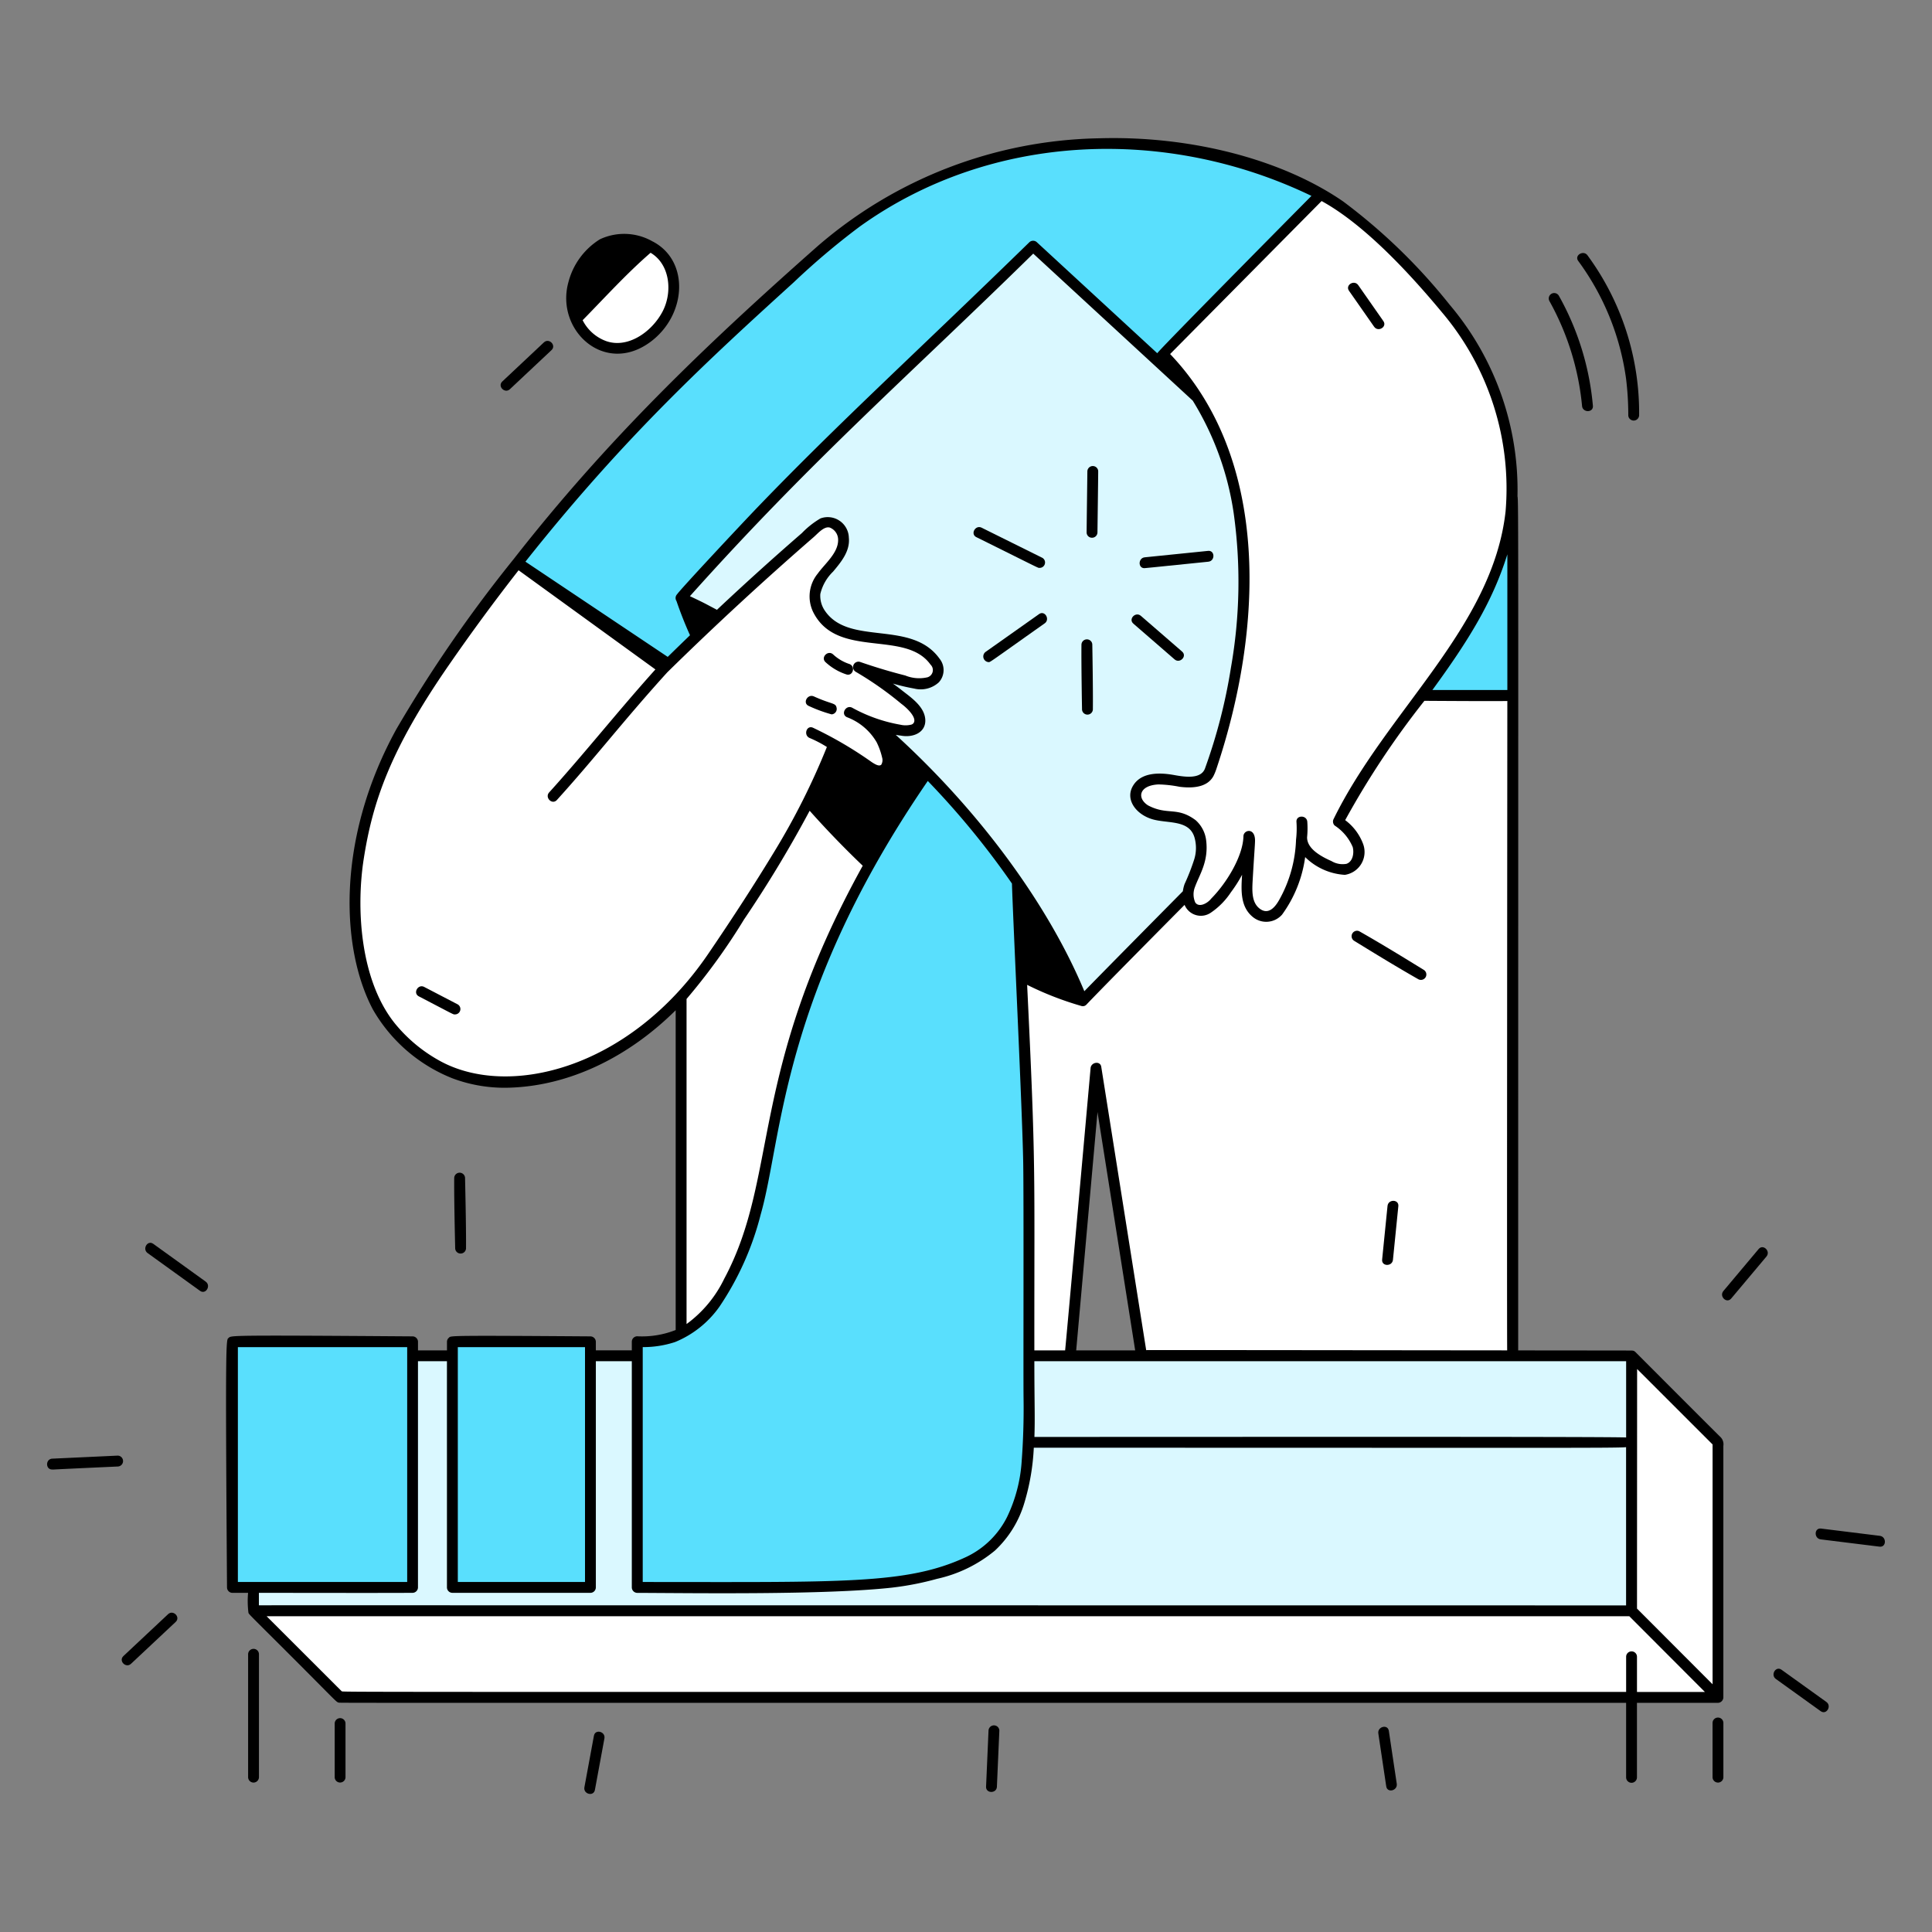 <svg xmlns="http://www.w3.org/2000/svg" fill="none" viewBox="0 0 200 200" id="Loading--Streamline-New-York">
  <rect x="0" y="0" width="200" height="200" fill="#808080" stroke="none"/>
  <desc>
    Loading Streamline Illustration: https://streamlinehq.com
  </desc>
  <path fill="#ffffff" d="M157.037 72.107c-0.007 -0.287 0.056 0.053 -0.159 0.213 -0.176 0.165 0.558 0.107 -9.485 0.107 -2.979 4.036 -6.041 8.017 -8.3 12.516a5.358 5.358 0 0 1 1.884 2.43 2.64 2.64 0 0 1 -0.41 2.374c-1.251 1.63 -4.185 0.075 -5.546 -1.275a13.274 13.274 0 0 1 -2.315 6.033 2.06 2.06 0 0 1 -1.366 0.783 2.054 2.054 0 0 1 -1.519 -0.415c-1.446 -1.118 -1.186 -3.093 -1.075 -4.917a13.89 13.89 0 0 1 -1.427 2.346 7.483 7.483 0 0 1 -2.061 2.09 1.71 1.71 0 0 1 -2.585 -0.941c-1.636 1.654 -8.534 8.605 -10.3 10.469a0.39 0.39 0 0 1 -0.356 0.112c-0.023 0 -0.045 0.007 -0.069 0a36.506 36.506 0 0 1 -5.753 -2.287c0.976 20.168 0.73 19.031 0.758 38.17h4.319l2.309 -25.811c0.353 2.224 4.048 25.588 4.08 25.811h39.378s0.022 -66.915 -0.002 -67.808ZM144.074 130.4c-0.056 0.554 -0.928 0.558 -0.872 0l0.558 -5.551c0.056 -0.554 0.928 -0.558 0.872 0l-0.558 5.551Zm2.8 -29.148c-2.238 -1.273 -4.435 -2.62 -6.628 -3.968a0.433 0.433 0 0 1 -0.212 -0.436 0.44 0.44 0 0 1 0.491 -0.373 0.433 0.433 0 0 1 0.161 0.056c2.238 1.273 4.434 2.619 6.628 3.968a0.437 0.437 0 0 1 -0.109 0.798 0.435 0.435 0 0 1 -0.331 -0.045Z" stroke-width="1"></path>
  <path fill="#ffffff" d="M83.784 83.709A145.86 145.86 0 0 1 75.815 96.8a45.355 45.355 0 0 1 -5.744 7.483v33.488c2.239 -1 3.848 -3.168 5.007 -5.334 5.7 -10.645 2.494 -21.512 14.384 -42.839a94.834 94.834 0 0 1 -5.678 -5.889Z" stroke-width="1"></path>
  <path fill="#ffffff" d="M67.5 25.1c-0.012 0 -0.022 0 -0.034 -0.01a0.435 0.435 0 0 1 0.128 0.6c-0.179 0.277 -1.814 1.431 -5.877 5.757a74.85 74.85 0 0 1 -1.8 1.85 0.428 0.428 0 0 1 -0.7 -0.144c0.008 0.037 0.02 0.073 0.035 0.107A5.02 5.02 0 0 0 66.07 36c4.75 -2.214 5.594 -8.74 1.43 -10.9Z" stroke-width="1"></path>
  <path fill="#59dffd" d="M136.683 19.622c-16.518 -8.457 -37.6 -6.748 -52.054 6.035 -11.864 10.491 -21.7 19.95 -31.362 32.3a0.437 0.437 0 0 1 0.529 -0.068l14.839 10.75c0.166 -0.163 2.127 -2.068 2.947 -2.852a40.129 40.129 0 0 1 -1.441 -3.63 0.344 0.344 0 0 1 -0.072 -0.295 0.354 0.354 0 0 1 0.121 -0.267l0.009 -0.014c12.225 -13.734 20.982 -21.334 36.441 -36.408a0.444 0.444 0 0 1 0.617 0c0.1 0.094 -1.139 -1.05 12.92 11.91 -0.043 -0.045 -0.084 -0.092 -0.128 -0.136a0.444 0.444 0 0 1 0 -0.617c0.669 -0.683 16.209 -16.374 16.353 -16.518a0.427 0.427 0 0 1 0.418 -0.106 1.015 1.015 0 0 0 -0.137 -0.084Z" stroke-width="1"></path>
  <path fill="#59dffd" d="M156.983 51.444v-0.017l-0.014 -0.022v0.015c0 0.009 0.009 0.014 0.014 0.024Z" stroke-width="1"></path>
  <path fill="#000000" d="m67.463 25.094 -0.014 -0.013a5.79 5.79 0 0 0 -5.29 -0.194 7.28 7.28 0 0 0 -3.2 4.367 5.953 5.953 0 0 0 0.228 3.858 0.546 0.546 0 0 0 0.729 0.192c2.155 -2.147 4.043 -4.394 7.619 -7.538a0.437 0.437 0 0 0 -0.072 -0.672Z" stroke-width="1"></path>
  <path fill="#000000" d="m52.7 40.2 4.306 -4.043c0.41 -0.385 -0.208 -1 -0.617 -0.617l-4.3 4.043c-0.415 0.382 0.202 0.998 0.611 0.617Z" stroke-width="1"></path>
  <path fill="#59dffd" d="M157.037 51.643a0.772 0.772 0 0 0 -0.054 -0.2c-0.081 -0.149 0.049 0.593 -0.286 2.665 -1.1 6.826 -5.262 12.839 -9.3 18.318 9.892 0 9.362 0.071 9.536 -0.157 0.167 -0.176 0.104 1.117 0.104 -20.626Z" stroke-width="1"></path>
  <path fill="#000000" d="M111.642 103.728a59.356 59.356 0 0 0 -5.852 -10.937c0.042 1.133 0.387 8.622 0.4 8.954a36.468 36.468 0 0 0 5.753 2.287c0.024 0.007 0.046 0 0.069 0a0.5 0.5 0 0 1 -0.37 -0.304Z" stroke-width="1"></path>
  <path fill="#000000" d="M70.19 61.6a0.356 0.356 0 0 0 -0.121 0.267 0.519 0.519 0 0 1 0.03 -0.078 0.426 0.426 0 0 1 0.091 -0.189Z" stroke-width="1"></path>
  <path fill="#daf8ff" d="M106.951 139.915c0.005 6.284 0.08 6.8 0 8.961 65.684 0 61.33 -0.065 61.511 0.117v-8.645a0.417 0.417 0 0 1 0.075 -0.241 0.416 0.416 0 0 1 0.202 -0.151c0.153 -0.071 6.238 -0.041 -61.788 -0.041Z" stroke-width="1"></path>
  <path fill="#daf8ff" d="M106.9 149.748a23.314 23.314 0 0 1 -0.974 5.784 10.881 10.881 0 0 1 -3.009 4.886 14.002 14.002 0 0 1 -5.95 2.9 40.26 40.26 0 0 1 -9.856 1.264c-7.042 0.312 -14.1 0.23 -21.149 0.18a0.442 0.442 0 0 1 -0.436 -0.436v-24.411h-3.969v24.413a0.445 0.445 0 0 1 -0.436 0.436H46.832a0.441 0.441 0 0 1 -0.436 -0.436v-24.413h-3.247v24.413a0.445 0.445 0 0 1 -0.436 0.436H25.81c0 1.927 -0.018 1.933 0.009 2.033a0.442 0.442 0 0 1 0.4 -0.48c0.188 -0.018 141.023 0 142.248 0v-16.686c-0.185 0.182 4.217 0.117 -61.567 0.117Z" stroke-width="1"></path>
  <path fill="#ffffff" d="M168.463 149.631v-0.638c-0.181 -0.182 4.269 -0.117 -61.511 -0.117 -0.01 0.292 -0.031 0.581 -0.048 0.872 64.411 0 61.375 0.068 61.559 -0.117Z" stroke-width="1"></path>
  <path fill="#59dffd" d="M106.95 142.336c-0.028 -21.449 0.231 -20.174 -0.757 -40.591 -0.016 -0.332 -0.36 -7.82 -0.4 -8.954A83.081 83.081 0 0 0 95.4 80.021C76.579 107.55 81.577 120.3 75.078 132.435a12.523 12.523 0 0 1 -4.135 4.86 8.519 8.519 0 0 1 -4.977 1.167 0.438 0.438 0 0 0 -0.436 0.436v25.43a0.443 0.443 0 0 0 0.436 0.436c7.046 0.05 14.107 0.132 21.149 -0.18a40.357 40.357 0 0 0 9.856 -1.264 14.002 14.002 0 0 0 5.95 -2.9c4.679 -4.32 4.037 -12.033 4.029 -18.084Z" stroke-width="1"></path>
  <path fill="#daf8ff" d="m120.177 37.082 -12.92 -11.909a0.445 0.445 0 0 0 -0.617 0C94.76 36.757 87.068 43.711 78.566 52.544 73.187 58.13 70.132 61.7 70.19 61.6a0.426 0.426 0 0 0 -0.091 0.19 0.348 0.348 0 0 0 0.188 0.48 71.84 71.84 0 0 1 3.295 1.623c0.1 -0.1 6.249 -5.784 9.52 -8.625 0.56 -0.585 1.2 -1.09 1.9 -1.5 1.339 -0.61 2.616 0.6 2.748 1.911 0.155 1.532 -1.064 2.743 -1.947 3.831a4.019 4.019 0 0 0 -1 1.952 2.833 2.833 0 0 0 0.5 1.848c2.563 3.734 9 0.931 11.871 4.964a1.744 1.744 0 0 1 -0.078 2.278 2.657 2.657 0 0 1 -2.422 0.608c-3.507 -0.647 -3.679 -1.412 -1.439 0.358 0.933 0.737 2.36 1.671 2.429 2.993 0.064 1.228 -1.174 1.743 -2.373 1.518a13.288 13.288 0 0 1 -2.141 -0.469c0.194 0.273 0.362 0.565 0.5 0.87 10 9.015 16.925 19.447 19.992 27.3a0.446 0.446 0 0 0 0.313 0.29 0.455 0.455 0 0 0 0.416 -0.098c1.768 -1.864 8.664 -8.817 10.3 -10.469a2.915 2.915 0 0 1 0.07 -1.894 22.21 22.21 0 0 0 1 -2.567c0.227 -0.735 0.242 -1.52 0.046 -2.263 -0.53 -2 -2.837 -1.588 -4.4 -2.022 -1.674 -0.463 -2.877 -2 -1.919 -3.415 0.84 -1.233 2.666 -1.185 3.964 -0.95 1.039 0.187 2.645 0.51 3.338 -0.538 0.02 -0.038 0.063 -0.147 0.078 -0.187a56.534 56.534 0 0 0 2.7 -10.478c1.931 -11.42 0.746 -23.739 -7.371 -32.057Z" stroke-width="1"></path>
  <path fill="#59dffd" d="M61.121 138.462c-10.27 -0.074 -13.242 -0.082 -14.156 0 -0.512 0.044 -0.559 0.149 -0.592 0.61 -0.087 1.219 -0.113 6.01 0.023 25.26a0.443 0.443 0 0 0 0.436 0.436h14.289a0.442 0.442 0 0 0 0.436 -0.436V138.9a0.44 0.44 0 0 0 -0.436 -0.438Z" stroke-width="1"></path>
  <path fill="#59dffd" d="M42.713 138.462c-2.688 -0.02 -18.821 -0.049 -18.976 0.157 -0.084 0.088 -0.206 11.982 -0.109 25.709a0.44 0.44 0 0 0 0.436 0.436h18.649a0.441 0.441 0 0 0 0.436 -0.436V138.9a0.44 0.44 0 0 0 -0.436 -0.438Z" stroke-width="1"></path>
  <path fill="#ffffff" d="M155.912 42.863a31.183 31.183 0 0 0 -5.942 -11.245c-3.136 -3.8 -8.6 -9.706 -13.039 -11.874a0.458 0.458 0 0 0 -0.529 0.068c-0.144 0.144 -15.684 15.835 -16.353 16.518a0.444 0.444 0 0 0 0 0.617c8.181 8.347 9.465 20.562 7.5 32.19a56.538 56.538 0 0 1 -2.7 10.478 2.738 2.738 0 0 1 -0.078 0.187c-0.693 1.048 -2.3 0.725 -3.338 0.537 -1.3 -0.234 -3.124 -0.282 -3.964 0.951 -0.956 1.406 0.239 2.95 1.919 3.415 1.567 0.434 3.874 0.02 4.4 2.022 0.196 0.744 0.18 1.528 -0.046 2.263a22.21 22.21 0 0 1 -1 2.567c-0.826 2.336 1.084 3.794 2.515 2.835a7.483 7.483 0 0 0 2.061 -2.09 13.89 13.89 0 0 0 1.427 -2.346c-0.107 1.758 -0.368 3.694 0.975 4.835a2.07 2.07 0 0 0 2.9 -0.187 13.238 13.238 0 0 0 2.4 -6.132c1.378 1.368 4.3 2.9 5.546 1.275a2.645 2.645 0 0 0 0.41 -2.373 5.357 5.357 0 0 0 -1.884 -2.43c6.866 -13.675 22.096 -23.72 16.82 -42.08ZM143.1 33.311c0.323 0.461 -0.434 0.9 -0.753 0.44l-2.6 -3.72c-0.322 -0.46 0.434 -0.9 0.753 -0.44l2.6 3.72Zm-13.768 55.551c-0.185 0.526 -1.028 0.3 -0.841 -0.232 0.231 -0.663 0.351 -1.36 0.356 -2.062a0.435 0.435 0 0 1 0.872 0 6.944 6.944 0 0 1 -0.387 2.294Zm5.8 -1.6a0.435 0.435 0 0 1 -0.536 0.3 0.448 0.448 0 0 1 -0.3 -0.536c0.068 -0.648 0.082 -1.3 0.043 -1.95 -0.043 -0.56 0.83 -0.555 0.871 0 0.035 0.729 0.008 1.46 -0.08 2.184l0.002 0.002Z" stroke-width="1"></path>
  <path fill="#000000" d="M142.35 33.751c0.319 0.457 1.076 0.021 0.753 -0.44l-2.6 -3.72c-0.319 -0.457 -1.075 -0.02 -0.753 0.44l2.6 3.72Z" stroke-width="1"></path>
  <path fill="#ffffff" d="M178 148.835c-0.886 -0.854 -8.777 -8.783 -8.819 -8.811a0.428 0.428 0 0 0 -0.443 -0.069 0.43 0.43 0 0 0 -0.267 0.359c-0.015 0.105 -0.007 -1.534 -0.007 26l-142.217 0a0.446 0.446 0 0 0 -0.348 0.185 0.442 0.442 0 0 0 -0.06 0.389c0.047 0.174 -0.386 -0.315 8.221 8.278 0.3 0.295 0.647 0.821 1.048 0.966 0.186 0.029 -6.048 0.015 133.356 0.015v-4.657a0.436 0.436 0 0 1 0.872 0v4.657c9.225 0 8.635 0.073 8.845 -0.169 0.154 -0.179 0.1 1.565 0.1 -26.32a0.926 0.926 0 0 0 -0.281 -0.823Z" stroke-width="1"></path>
  <path fill="#daf8ff" d="M25.81 171.232v12.753a0.435 0.435 0 1 0 0.872 0v-12.753a0.433 0.433 0 0 0 -0.436 -0.436 0.435 0.435 0 0 0 -0.436 0.436Z" stroke-width="1"></path>
  <path fill="#daf8ff" d="M34.772 178.407v5.578a0.437 0.437 0 0 0 0.744 0.309 0.437 0.437 0 0 0 0.128 -0.309v-5.578a0.437 0.437 0 0 0 -0.872 0Z" stroke-width="1"></path>
  <path fill="#daf8ff" d="M169.335 183.985v-12.494a0.436 0.436 0 0 0 -0.872 0v12.494c0 0.116 0.046 0.227 0.128 0.308a0.433 0.433 0 0 0 0.616 0 0.433 0.433 0 0 0 0.128 -0.308Z" stroke-width="1"></path>
  <path fill="#daf8ff" d="M177.408 178.366v5.619a0.435 0.435 0 0 0 0.871 0v-5.619a0.433 0.433 0 0 0 -0.135 -0.294 0.431 0.431 0 0 0 -0.601 0 0.433 0.433 0 0 0 -0.135 0.294Z" stroke-width="1"></path>
  <path fill="#59dffd" d="M20.779 133.526c0.455 0.328 0.891 -0.428 0.44 -0.753l-5.425 -3.91c-0.456 -0.328 -0.891 0.428 -0.44 0.753l5.425 3.91Z" stroke-width="1"></path>
  <path fill="#59dffd" d="M12.2 151.682c0.559 -0.026 0.562 -0.9 0 -0.872l-6.778 0.309c-0.559 0.026 -0.562 0.9 0 0.872l6.778 -0.309Z" stroke-width="1"></path>
  <path fill="#59dffd" d="m17.483 167.192 -4.624 4.335c-0.411 0.385 0.207 1 0.616 0.617l4.624 -4.335c0.411 -0.385 -0.207 -1.001 -0.616 -0.617Z" stroke-width="1"></path>
  <path fill="#59dffd" d="m102.456 179.146 -0.253 5.81c-0.025 0.561 0.847 0.56 0.871 0l0.254 -5.81c0.025 -0.561 -0.847 -0.56 -0.872 0Z" stroke-width="1"></path>
  <path fill="#59dffd" d="m142.808 179.428 0.819 5.478c0.083 0.553 0.923 0.318 0.841 -0.232l-0.82 -5.478c-0.082 -0.553 -0.923 -0.318 -0.84 0.232Z" stroke-width="1"></path>
  <path fill="#59dffd" d="m188.991 176.286 -4.642 -3.334c-0.456 -0.328 -0.892 0.428 -0.44 0.753l4.642 3.334c0.457 0.328 0.892 -0.428 0.44 -0.753Z" stroke-width="1"></path>
  <path fill="#59dffd" d="M194.585 159.985c0.555 0.068 0.55 -0.8 0 -0.872l-6.087 -0.753c-0.556 -0.068 -0.551 0.8 0 0.872l6.087 0.753Z" stroke-width="1"></path>
  <path fill="#59dffd" d="m179.116 134.345 3.65 -4.346c0.358 -0.427 -0.256 -1.047 -0.617 -0.616l-3.649 4.345c-0.359 0.427 0.255 1.047 0.616 0.617Z" stroke-width="1"></path>
  <path fill="#000000" d="M112.688 48.787s-0.079 6.066 -0.076 6.33a0.435 0.435 0 0 0 0.872 0s0.079 -6.066 0.076 -6.33a0.435 0.435 0 1 0 -0.872 0Z" stroke-width="1"></path>
  <path fill="#000000" d="M118.516 57.818c-0.553 0.056 -0.559 0.928 0 0.871l6.556 -0.665c0.553 -0.057 0.559 -0.929 0 -0.872l-6.556 0.666Z" stroke-width="1"></path>
  <path fill="#000000" d="M118.023 63.846c-0.422 -0.366 -1.041 0.248 -0.616 0.616l4.267 3.7c0.422 0.366 1.041 -0.248 0.616 -0.616l-4.267 -3.7Z" stroke-width="1"></path>
  <path fill="#000000" d="M112.953 66.73a0.435 0.435 0 0 0 -0.872 0c-0.025 1.939 0.053 6.372 0.059 6.649a0.435 0.435 0 1 0 0.872 0c0.025 -1.94 -0.053 -6.372 -0.059 -6.65Z" stroke-width="1"></path>
  <path fill="#000000" d="m107.632 63.675 -5.527 3.907c-0.454 0.321 -0.019 1.078 0.44 0.753l5.527 -3.907c0.454 -0.322 0.019 -1.078 -0.44 -0.753Z" stroke-width="1"></path>
  <path fill="#000000" d="M107.407 58.611c0.5 0.248 0.944 -0.5 0.44 -0.753l-6.28 -3.117c-0.5 -0.249 -0.943 0.5 -0.44 0.753l6.28 3.117Z" stroke-width="1"></path>
  <path fill="#59dffd" d="M48.115 129.219c0.022 -2.12 -0.09 -6.969 -0.1 -7.274a0.437 0.437 0 0 0 -0.872 0c-0.023 2.12 0.089 6.969 0.1 7.274a0.437 0.437 0 0 0 0.744 0.309 0.437 0.437 0 0 0 0.128 -0.309Z" stroke-width="1"></path>
  <path fill="#59dffd" d="m61.461 185.271 0.985 -5.335c0.1 -0.549 -0.739 -0.784 -0.841 -0.232l-0.985 5.335c-0.101 0.549 0.739 0.784 0.841 0.232Z" stroke-width="1"></path>
  <path fill="#59dffd" d="m143.76 124.85 -0.56 5.55c-0.056 0.558 0.816 0.554 0.872 0l0.558 -5.551c0.058 -0.557 -0.814 -0.549 -0.87 0.001Z" stroke-width="1"></path>
  <path fill="#ffffff" d="M97.094 70.552a1.744 1.744 0 0 0 0.078 -2.278c-2.863 -4.025 -9.311 -1.235 -11.871 -4.964a2.833 2.833 0 0 1 -0.5 -1.848 4.019 4.019 0 0 1 1 -1.952c0.883 -1.088 2.1 -2.3 1.947 -3.83 -0.132 -1.314 -1.409 -2.523 -2.748 -1.912 -0.7 0.41 -1.34 0.915 -1.9 1.5 -4.44 3.856 -7.611 6.833 -9.539 8.641 0.407 -0.314 0.973 0.268 0.577 0.641 -0.2 0.185 -3.643 3.486 -5.156 4.968 -4.575 5.038 -7.423 8.805 -11.426 13.213 -0.378 0.417 -0.993 -0.2 -0.617 -0.616a151.54 151.54 0 0 0 2.5 -2.828c8.389 -9.753 7.031 -8.7 13.7 -14.986 -0.3 0.283 -4.341 4.18 -4.507 4.343L53.8 57.894a0.436 0.436 0 0 0 -0.529 0.067 140.88 140.88 0 0 0 -12.132 17.584c-3.846 7 -5.8 15.423 -4.312 23.375a19.46 19.46 0 0 0 1.879 5.514 16.337 16.337 0 0 0 8.221 7.095c8.65 3.231 19.234 -2.135 25.122 -9.434a62.458 62.458 0 0 0 3.766 -5.3c3.675 -5.668 7.805 -11.643 10.7 -19.063a17.904 17.904 0 0 0 -2.639 -1.453c-0.513 -0.213 -0.287 -1.055 0.232 -0.84 1.482 0.611 2.248 1.17 5.971 3.49 0.3 0.187 0.913 0.653 1.248 0.308a1.056 1.056 0 0 0 0.114 -0.86 7.21 7.21 0 0 0 -0.578 -1.609 6.14 6.14 0 0 0 -3.139 -2.647c-0.5 -0.24 -0.063 -1.01 0.44 -0.753a7.929 7.929 0 0 1 2.989 2.19c0.7 0.214 1.416 0.371 2.141 0.468 1.2 0.225 2.437 -0.289 2.373 -1.518 -0.069 -1.322 -1.5 -2.256 -2.429 -2.993 -2.227 -1.76 -2.094 -1.009 1.439 -0.358a2.658 2.658 0 0 0 2.417 -0.605Zm-50.219 34.28 -3.459 -1.8c-0.5 -0.26 -0.057 -1.012 0.44 -0.753l3.459 1.8c0.498 0.26 0.057 1.012 -0.44 0.753ZM85.952 73.8a19.193 19.193 0 0 1 -2.185 -0.84c-0.511 -0.233 -0.068 -0.984 0.44 -0.754 0.643 0.291 1.303 0.543 1.977 0.753 0.535 0.171 0.305 1.013 -0.232 0.841Zm1.693 -4.109a5.787 5.787 0 0 1 -2.1 -1.238c-0.414 -0.38 0.2 -1 0.616 -0.616 0.494 0.455 1.079 0.8 1.716 1.013 0.531 0.18 0.302 1.021 -0.232 0.844v-0.003Z" stroke-width="1"></path>
  <path fill="#ffffff" d="M87.719 74.124Z" stroke-width="1"></path>
  <path fill="#000000" d="m47.315 104.079 -3.459 -1.8c-0.5 -0.259 -0.938 0.493 -0.44 0.753l3.459 1.8c0.497 0.259 0.938 -0.493 0.44 -0.753Z" stroke-width="1"></path>
  <path fill="#000000" d="M83.767 72.962c0.71 0.325 1.44 0.606 2.185 0.841 0.537 0.17 0.767 -0.673 0.232 -0.84a17.287 17.287 0 0 1 -1.977 -0.754c-0.507 -0.23 -0.951 0.521 -0.44 0.753Z" stroke-width="1"></path>
  <path fill="#000000" d="M87.645 69.694c0.534 0.177 0.763 -0.664 0.232 -0.84a4.746 4.746 0 0 1 -1.716 -1.014c-0.412 -0.38 -1.03 0.235 -0.616 0.616 0.604 0.557 1.32 0.98 2.1 1.238Z" stroke-width="1"></path>
  <path fill="#000000" d="M128.847 86.568a6.407 6.407 0 0 1 -0.356 2.062c-0.187 0.53 0.656 0.758 0.841 0.232a6.997 6.997 0 0 0 0.387 -2.294 0.435 0.435 0 0 0 -0.872 0Z" stroke-width="1"></path>
  <path fill="#000000" d="M135.2 85.08c-0.041 -0.556 -0.914 -0.56 -0.871 0 0.037 0.65 0.022 1.301 -0.043 1.95a0.45 0.45 0 0 0 0.3 0.535 0.434 0.434 0 0 0 0.536 -0.3c0.088 -0.725 0.114 -1.456 0.078 -2.186Z" stroke-width="1"></path>
  <path fill="#000000" d="M160.509 31.111a27.944 27.944 0 0 1 3.39 10.9c0.051 0.555 0.923 0.56 0.872 0a28.4 28.4 0 0 0 -3.509 -11.345 0.435 0.435 0 1 0 -0.753 0.44v0.005Z" stroke-width="1"></path>
  <path fill="#000000" d="M168.685 42.988a0.435 0.435 0 0 0 0.872 0 27.198 27.198 0 0 0 -5.321 -16.482c-0.329 -0.446 -1.086 -0.012 -0.753 0.441a26.684 26.684 0 0 1 4.972 12.26c0.154 1.254 0.23 2.517 0.23 3.781Z" stroke-width="1"></path>
  <path fill="#000000" d="M91.65 76.43a5.266 5.266 0 0 0 -0.5 -0.87 7.923 7.923 0 0 0 -2.989 -2.189c-0.474 -0.242 -0.912 0.434 -0.5 0.72a6.712 6.712 0 0 1 3.2 2.68c0.256 0.512 0.45 1.052 0.578 1.61a1.05 1.05 0 0 1 -0.114 0.86c-0.335 0.344 -0.948 -0.122 -1.248 -0.309 -3.617 -2.252 -4.51 -2.888 -5.971 -3.49 -0.519 -0.215 -0.744 0.627 -0.232 0.84 0.92 0.407 1.803 0.894 2.639 1.453a57.36 57.36 0 0 1 -2.726 5.974 95.506 95.506 0 0 0 5.678 5.887c1.617 -2.916 3.634 -6.2 5.94 -9.575a73.054 73.054 0 0 0 -3.755 -3.59Z" stroke-width="1"></path>
  <path fill="#000000" d="M73.582 63.892c-3.166 -1.64 -3.29 -1.556 -3.441 -1.732a40.605 40.605 0 0 0 1.441 3.631 834.632 834.632 0 0 0 -3.214 3.11c-3.794 4.18 -7.645 9.042 -11.427 13.213 -0.376 0.415 0.239 1.033 0.617 0.616 4.174 -4.6 6.623 -7.915 11.426 -13.213a636.681 636.681 0 0 1 5.156 -4.968c0.389 -0.367 -0.153 -0.935 -0.558 -0.657Z" stroke-width="1"></path>
  <g>
    <path fill="#000000" d="M67.324 35.4c3.766 -2.779 4.094 -8.412 0.23 -10.41l-0.027 -0.01 -0.022 -0.015a5.916 5.916 0 0 0 -5.406 -0.192 7.415 7.415 0 0 0 -3.259 4.444c-1.367 4.966 3.736 9.69 8.484 6.183Zm-7.008 -2.253c2.27 -2.312 4.529 -4.812 7.032 -6.98 2.034 1.2 2.287 4.1 1.235 6.094 -1.136 2.147 -3.651 3.867 -5.894 3.027a4.432 4.432 0 0 1 -2.373 -2.137v-0.004Zm1.141 -6.438a4.14 4.14 0 0 1 4.734 -1.083c-2.24 1.98 -4.157 4.073 -6.313 6.285a6.042 6.042 0 0 1 1.579 -5.198v-0.004Z" stroke-width="1"></path>
    <path fill="#000000" d="m52.786 40.288 4.305 -4.043c0.532 -0.5 -0.26 -1.294 -0.787 -0.8L52 39.489c-0.533 0.499 0.258 1.294 0.786 0.799Z" stroke-width="1"></path>
    <path fill="#000000" d="M140.606 29.519c-0.416 -0.593 -1.374 -0.011 -0.958 0.583l2.6 3.72c0.414 0.594 1.376 0.016 0.958 -0.583l-2.6 -3.72Z" stroke-width="1"></path>
    <path fill="#000000" d="M26.628 170.837a0.563 0.563 0 0 0 -0.943 0.39v12.762a0.562 0.562 0 0 0 0.561 0.542h0.019a0.567 0.567 0 0 0 0.542 -0.546v-12.758a0.559 0.559 0 0 0 -0.179 -0.39Z" stroke-width="1"></path>
    <path fill="#000000" d="M35.188 177.862a0.564 0.564 0 0 0 -0.541 0.543v5.584a0.559 0.559 0 0 0 0.56 0.538 0.559 0.559 0 0 0 0.56 -0.538V178.4a0.56 0.56 0 0 0 -0.579 -0.538Z" stroke-width="1"></path>
    <path fill="#000000" d="M178.086 148.745c-0.539 -0.519 -8.643 -8.639 -8.643 -8.639 -0.273 -0.279 -0.3 -0.294 -0.652 -0.3 0 0 -8.8 -0.012 -11.629 -0.012 0 -84.317 0.04 -88.065 -0.072 -88.416a29.675 29.675 0 0 0 -7.024 -19.836 59.751 59.751 0 0 0 -11.029 -10.692c-6.354 -4.372 -15.793 -6.813 -25.246 -6.534a45.74 45.74 0 0 0 -29.245 11.248C72.678 36.058 62.8 45.57 53.169 57.884a142.224 142.224 0 0 0 -12.139 17.6c-6.244 11.364 -5.753 22.726 -2.434 29.007a16.504 16.504 0 0 0 8.287 7.154 15.34 15.34 0 0 0 5.94 0.948c6.043 -0.208 12.113 -3.051 17.123 -8.012v33.1a9.483 9.483 0 0 1 -3.981 0.651 0.567 0.567 0 0 0 -0.56 0.561v0.892h-3.723v-0.885a0.57 0.57 0 0 0 -0.56 -0.559c-14.468 -0.1 -14.492 -0.072 -14.637 0.128a0.544 0.544 0 0 0 -0.214 0.433v0.892h-3v-0.894a0.567 0.567 0 0 0 -0.56 -0.559c-19.3 -0.138 -18.781 -0.095 -19.05 0.169 -0.263 0.135 -0.343 0.175 -0.161 25.823a0.569 0.569 0 0 0 0.561 0.56h1.62c-0.06 0.68 -0.048 1.364 0.035 2.042 0.022 0.125 0.022 0.125 2.56 2.651 6.6 6.569 6.5 6.607 6.785 6.665 0.108 0.041 -2.924 0.026 133.274 0.026v7.716a0.563 0.563 0 0 0 0.561 0.561 0.563 0.563 0 0 0 0.561 -0.561v-7.716h8.384a0.574 0.574 0 0 0 0.56 -0.561V149.68a1.059 1.059 0 0 0 -0.315 -0.935Zm-0.8 0.783v24.828l-7.823 -7.837c0 -2.39 0.011 -23.472 0.011 -24.8l7.812 7.809ZM27.6 167.312h141.066l7.825 7.839h-7.031v-3.664a0.56 0.56 0 0 0 -0.562 -0.538 0.561 0.561 0 0 0 -0.561 0.538v3.66c-135.993 0 -132.8 0.021 -132.968 -0.074 -0.039 -0.034 -3.203 -3.204 -7.769 -7.761Zm19.23 -2.423h14.293a0.563 0.563 0 0 0 0.559 -0.561v-23.416h3.723v23.418a0.572 0.572 0 0 0 0.56 0.564c5.964 0.019 19.377 0.225 26.364 -0.542A30.29 30.29 0 0 0 97 163.44a14.156 14.156 0 0 0 6 -2.93 11.022 11.022 0 0 0 3.044 -4.942c0.558 -1.853 0.886 -3.767 0.974 -5.7 53.893 0 60.166 0.048 61.313 -0.057v16.379c-5.395 0 -140.323 -0.016 -141.53 -0.011v-1.29c1.523 0 12.591 0.023 15.907 0a0.567 0.567 0 0 0 0.56 -0.561v-23.416h3v23.418a0.565 0.565 0 0 0 0.564 0.559h-0.002ZM148.28 71.43c3.714 -5.09 6.218 -9.11 7.761 -14.044V71.43h-7.761Zm7.742 68.36c-2.695 0 -35.184 -0.043 -37.37 -0.027l-4.649 -29.318c-0.086 -0.651 -1.049 -0.5 -1.105 0.121 -2.2 24.59 -2.573 28.6 -2.636 29.224h-3.186c-0.014 -19.07 0.183 -18.582 -0.747 -37.839a32.806 32.806 0 0 0 5.66 2.2 0.505 0.505 0 0 0 0.473 -0.148c1.147 -1.21 4.567 -4.685 10.165 -10.331a1.824 1.824 0 0 0 1.954 1.11 1.82 1.82 0 0 0 0.746 -0.29 7.545 7.545 0 0 0 2.092 -2.118c0.433 -0.576 0.822 -1.184 1.162 -1.82 -0.109 1.624 -0.178 3.278 1.059 4.329a2.183 2.183 0 0 0 3.078 -0.2 13.101 13.101 0 0 0 2.392 -5.957 6.382 6.382 0 0 0 4.11 1.838 2.39 2.39 0 0 0 1.873 -3.239 5.458 5.458 0 0 0 -1.84 -2.425 88.27 88.27 0 0 1 8.2 -12.351c0.772 0.005 7.336 0.05 8.586 0.018 -0.002 4.086 -0.053 63.957 -0.017 67.223Zm-44.933 -37.09a37.415 37.415 0 0 1 -4.822 -2.032c-0.071 -1.472 -0.265 -5.777 -0.334 -7.434a60.63 60.63 0 0 1 5.156 9.466Zm-21.41 -22.84a2.176 2.176 0 0 0 1.816 0.416 1.42 1.42 0 0 0 0.905 -1.01 3.9 3.9 0 0 0 -0.41 -2.36 68.558 68.558 0 0 1 3.251 3.13 122.433 122.433 0 0 0 -5.36 8.566 95.726 95.726 0 0 1 -5.524 -5.725 56.624 56.624 0 0 0 2.212 -4.958c1.192 0.75 2.178 1.372 3.11 1.941Zm37.747 -10.744a56.466 56.466 0 0 1 -2.693 10.456c-0.431 1.1 -2.046 0.866 -3.192 0.659 -1.523 -0.275 -3.309 -0.282 -4.174 0.989 -1.01 1.484 0.228 3.118 1.989 3.606 1.595 0.442 3.809 0.017 4.316 1.934a3.97 3.97 0 0 1 -0.044 2.193c-0.281 0.873 -0.615 1.73 -1 2.562a3.618 3.618 0 0 0 -0.178 0.747c-1.925 1.946 -8.093 8.184 -10.2 10.349 -3.743 -8.975 -10.837 -18.617 -19.525 -26.541 0.194 0.035 0.371 0.062 0.539 0.082 1.286 0.24 2.59 -0.338 2.522 -1.647 -0.065 -1.231 -1.218 -2.116 -2.144 -2.827 -0.481 -0.371 -0.712 -0.563 -1.207 -0.914 0.726 0.21 1.462 0.383 2.206 0.517a2.777 2.777 0 0 0 2.543 -0.644 1.875 1.875 0 0 0 0.089 -2.435c-2.912 -4.095 -9.348 -1.288 -11.87 -4.963a2.723 2.723 0 0 1 -0.483 -1.752 4.72 4.72 0 0 1 1.318 -2.31c0.832 -0.993 1.774 -2.118 1.634 -3.511a2.186 2.186 0 0 0 -2.936 -2 8.84 8.84 0 0 0 -1.917 1.511 294.941 294.941 0 0 0 -8.8 7.95c-1.313 -0.686 -1.142 -0.627 -2.8 -1.41C84.116 47.523 94 38.972 106.961 26.254l16.511 15.22a30.63 30.63 0 0 1 4.228 11.574 51.218 51.218 0 0 1 -0.274 16.068ZM73.3 63.976l-1.007 0.96a39.102 39.102 0 0 1 -0.769 -1.89c0.547 0.283 1.161 0.602 1.776 0.93Zm3.752 31.165a125.051 125.051 0 0 0 6.763 -11.212 97.302 97.302 0 0 0 5.495 5.691c-11.881 21.474 -8.636 32.106 -14.338 42.756a12.54 12.54 0 0 1 -3.9 4.689v-33.653a64.193 64.193 0 0 0 5.976 -8.271h0.004Zm-2.578 40.129a30.359 30.359 0 0 0 4.27 -9.538c2.25 -7.828 2.056 -22.681 17.3 -44.887a84.862 84.862 0 0 1 8.712 10.618c0.141 4.415 1.072 23.483 1.167 28.9 0.064 3.709 0.006 21.854 0.035 24.368a72.888 72.888 0 0 1 -0.2 6.61 15.6 15.6 0 0 1 -1.5 5.687 9.055 9.055 0 0 1 -4.323 4.188c-6.084 2.814 -12.79 2.552 -33.4 2.552v-24.316c1.14 0.007 2.273 -0.171 3.355 -0.527a10.473 10.473 0 0 0 4.584 -3.655Zm93.863 13.538c-1.1 -0.1 -43.693 -0.057 -61.255 -0.057 0.07 -2.048 0 -3.256 -0.006 -7.839h61.261v7.896Zm-50.824 -9.018h-6.106l2.206 -24.669c0.787 4.956 3.62 22.879 3.9 24.669Zm38.342 -86.829c-1.347 12.006 -12.3 20.605 -17.793 31.81a0.577 0.577 0 0 0 0.1 0.686 4.971 4.971 0 0 1 1.869 2.227c0.154 0.562 0.049 1.506 -0.65 1.74a2.237 2.237 0 0 1 -1.55 -0.287c-1.7 -0.744 -2.525 -1.552 -2.522 -2.458 0.053 -0.535 0.06 -1.073 0.022 -1.609 -0.053 -0.718 -1.178 -0.71 -1.121 0.019a9.913 9.913 0 0 1 -0.045 1.839 13.596 13.596 0 0 1 -1.753 6.246c-0.483 0.857 -1.151 1.495 -1.956 0.927 -0.844 -0.595 -0.853 -1.7 -0.786 -2.876 0.149 -2.617 0.239 -3.674 0.25 -4.144 0.035 -1.46 -1.184 -1.193 -1.2 -0.515 -0.039 2.049 -1.738 4.843 -3.322 6.441 -0.408 0.528 -1.282 0.972 -1.662 0.422a2.065 2.065 0 0 1 -0.037 -1.6c0.468 -1.3 1.445 -2.657 1.156 -4.881a3.301 3.301 0 0 0 -1.082 -2.042c-1.946 -1.448 -2.9 -0.461 -4.933 -1.535 -1.183 -0.768 -0.911 -2.07 1.082 -2.167 0.735 0.017 1.468 0.099 2.189 0.244 1.814 0.229 3 -0.152 3.515 -1.132a5.47 5.47 0 0 0 0.321 -0.8c4.807 -14.373 5.6 -31.942 -4.817 -42.866l15.681 -15.838c3.525 1.932 7.712 5.8 12.444 11.5a28.228 28.228 0 0 1 6.6 20.649ZM119.8 36.568l-12.458 -11.486a0.567 0.567 0 0 0 -0.789 0c-11.7 11.405 -19.616 18.583 -28.078 27.374 -1.79 1.86 -7.993 8.5 -8.381 9.06a0.564 0.564 0 0 0 -0.065 0.7 40.701 40.701 0 0 0 1.4 3.543c-0.77 0.744 -1.54 1.491 -2.307 2.241l-14.73 -9.856C64.81 45 73.641 36.979 82.179 29.215a76.124 76.124 0 0 1 6.79 -5.737c13.672 -9.838 31.868 -10.393 46.792 -3.2 -9.99 10.093 -15.943 16.17 -15.961 16.29ZM56.849 82.03c-0.485 0.534 0.31 1.326 0.8 0.784 3.954 -4.354 6.823 -8.136 11.422 -13.208a338.622 338.622 0 0 1 15.151 -13.995c0.446 -0.387 1.079 -1.153 1.67 -1a1.354 1.354 0 0 1 0.87 1.224c0.05 1.385 -1.355 2.491 -2.108 3.542a3.718 3.718 0 0 0 -0.48 3.972c2.456 4.932 9.55 1.8 12.152 5.451a0.78 0.78 0 0 1 -0.306 1.311 3.8 3.8 0 0 1 -2.306 -0.184 57.045 57.045 0 0 1 -4.7 -1.412 0.563 0.563 0 0 0 -0.44 1.023 34.688 34.688 0 0 1 4.734 3.321c0.5 0.364 1.52 1.3 1.321 1.887a0.432 0.432 0 0 1 -0.267 0.259c-0.375 0.1 -0.769 0.107 -1.147 0.019a16.01 16.01 0 0 1 -5 -1.762c-0.643 -0.333 -1.217 0.659 -0.55 0.977a6 6 0 0 1 3.08 2.589c0.253 0.505 0.444 1.04 0.57 1.59a0.932 0.932 0 0 1 -0.083 0.737c-0.228 0.235 -0.7 -0.076 -0.984 -0.257a40.352 40.352 0 0 0 -6.1 -3.57c-0.672 -0.278 -0.993 0.794 -0.327 1.071 0.617 0.26 1.212 0.57 1.778 0.928a73.317 73.317 0 0 1 -5.436 10.823c-2.04 3.359 -4.286 6.833 -6.868 10.621C65.1 110.788 52.394 113.8 45.316 109.7a15.802 15.802 0 0 1 -4.435 -3.75c-3.639 -4.524 -4.015 -12 -3.23 -17.02 0.913 -5.853 2.7 -11.246 8.784 -20.036a207.892 207.892 0 0 1 7.249 -9.86L67.847 69.3C64.058 73.513 60.5 78 56.849 82.03Zm-9.456 81.737v-24.309H60.56v24.309H47.393Zm-5.241 -24.309v24.309H24.625v-24.309h17.527Z" stroke-width="1"></path>
    <path fill="#000000" d="M177.283 178.362v5.627a0.56 0.56 0 0 0 0.56 0.542h0.02a0.56 0.56 0 0 0 0.541 -0.546v-5.623a0.56 0.56 0 0 0 -1.121 0Z" stroke-width="1"></path>
    <path fill="#000000" d="M147.378 100.394c-2.024 -1.245 -4.318 -2.656 -6.631 -3.971a0.54 0.54 0 0 0 -0.421 -0.049 0.568 0.568 0 0 0 -0.403 0.46 0.562 0.562 0 0 0 0.256 0.557c2.341 1.44 4.455 2.732 6.632 3.971a0.56 0.56 0 0 0 0.567 -0.968Z" stroke-width="1"></path>
    <path fill="#000000" d="m21.292 132.671 -5.425 -3.909c-0.593 -0.428 -1.169 0.535 -0.586 0.956l5.425 3.909c0.588 0.425 1.173 -0.527 0.586 -0.956Z" stroke-width="1"></path>
    <path fill="#000000" d="M12.192 150.685 5.414 151c-0.709 0.032 -0.719 1.122 -0.019 1.122 0.571 0 -1.981 0.088 6.809 -0.31a0.564 0.564 0 0 0 -0.012 -1.127Z" stroke-width="1"></path>
    <path fill="#000000" d="m17.4 167.1 -4.625 4.335c-0.53 0.5 0.257 1.295 0.788 0.8l4.624 -4.335c0.53 -0.5 -0.262 -1.294 -0.787 -0.8Z" stroke-width="1"></path>
    <path fill="#000000" d="m102.332 179.14 -0.254 5.811c-0.032 0.726 1.089 0.734 1.121 0.01l0.254 -5.81a0.567 0.567 0 0 0 -0.168 -0.384 0.563 0.563 0 0 0 -0.953 0.373Z" stroke-width="1"></path>
    <path fill="#000000" d="M143.772 179.178c-0.109 -0.721 -1.195 -0.442 -1.088 0.268l0.819 5.478c0.109 0.719 1.194 0.446 1.089 -0.269l-0.82 -5.477Z" stroke-width="1"></path>
    <path fill="#000000" d="m189.064 176.184 -4.642 -3.334c-0.595 -0.427 -1.169 0.538 -0.586 0.956l4.642 3.335c0.595 0.424 1.17 -0.541 0.586 -0.957Z" stroke-width="1"></path>
    <path fill="#000000" d="m194.6 158.989 -6.087 -0.753c-0.722 -0.089 -0.746 1.032 -0.031 1.12l6.087 0.753c0.725 0.085 0.743 -1.032 0.031 -1.12Z" stroke-width="1"></path>
    <path fill="#000000" d="m182.053 129.3 -3.649 4.346c-0.462 0.55 0.338 1.336 0.808 0.777l3.649 -4.346c0.465 -0.552 -0.34 -1.331 -0.808 -0.777Z" stroke-width="1"></path>
    <path fill="#000000" d="M113.515 48.4a0.564 0.564 0 0 0 -0.952 0.388c0 0.248 -0.079 6.07 -0.076 6.334a0.55 0.55 0 0 0 0.58 0.544 0.557 0.557 0 0 0 0.541 -0.542s0.08 -6.073 0.077 -6.335a0.551 0.551 0 0 0 -0.17 -0.389Z" stroke-width="1"></path>
    <path fill="#000000" d="m125.059 57.027 -6.556 0.666c-0.684 0.069 -0.712 1.124 -0.039 1.124 0.1 0 0.174 -0.016 6.621 -0.669 0.72 -0.073 0.694 -1.196 -0.026 -1.121Z" stroke-width="1"></path>
    <path fill="#000000" d="m122.372 67.453 -4.267 -3.7c-0.547 -0.474 -1.329 0.329 -0.78 0.806l4.267 3.7c0.543 0.472 1.333 -0.326 0.78 -0.806Z" stroke-width="1"></path>
    <path fill="#000000" d="M112.9 66.338a0.563 0.563 0 0 0 -0.948 0.39c-0.024 1.886 0.05 6.245 0.059 6.653a0.562 0.562 0 1 0 1.122 0c0.024 -1.885 -0.05 -6.244 -0.059 -6.653a0.538 0.538 0 0 0 -0.174 -0.39Z" stroke-width="1"></path>
    <path fill="#000000" d="m107.56 63.573 -5.527 3.907a0.592 0.592 0 0 0 -0.224 0.627 0.592 0.592 0 0 0 0.507 0.433c0.223 0 -0.194 0.248 5.828 -4.01 0.585 -0.414 0.015 -1.381 -0.584 -0.957Z" stroke-width="1"></path>
    <path fill="#000000" d="M107.611 58.786a0.554 0.554 0 0 0 0.551 -0.406 0.554 0.554 0 0 0 -0.259 -0.634l-6.28 -3.117c-0.649 -0.322 -1.2 0.653 -0.552 0.976 6.858 3.401 6.353 3.181 6.54 3.181Z" stroke-width="1"></path>
    <path fill="#000000" d="M47.7 129.765a0.553 0.553 0 0 0 0.542 -0.545c0.023 -2.179 -0.1 -7.227 -0.1 -7.278a0.55 0.55 0 0 0 -0.175 -0.389 0.56 0.56 0 0 0 -0.947 0.391c-0.024 2.195 0.1 7.228 0.1 7.278a0.557 0.557 0 0 0 0.363 0.51c0.07 0.025 0.143 0.037 0.217 0.033Z" stroke-width="1"></path>
    <path fill="#000000" d="m61.483 179.682 -0.986 5.335c-0.131 0.713 0.955 0.989 1.087 0.277l0.985 -5.335c0.131 -0.707 -0.954 -0.997 -1.086 -0.277Z" stroke-width="1"></path>
    <path fill="#000000" d="m143.636 124.838 -0.558 5.551c-0.074 0.726 1.048 0.742 1.12 0.025l0.558 -5.551c0.074 -0.719 -1.047 -0.746 -1.12 -0.025Z" stroke-width="1"></path>
    <path fill="#000000" d="m47.373 103.968 -3.459 -1.8c-0.639 -0.334 -1.2 0.637 -0.556 0.975 3.745 1.95 3.531 1.869 3.726 1.869a0.557 0.557 0 0 0 0.289 -1.044Z" stroke-width="1"></path>
    <path fill="#000000" d="M83.715 73.076c0.766 0.359 1.56 0.651 2.376 0.875a0.565 0.565 0 0 0 0.508 -0.706c-0.112 -0.505 -0.454 -0.3 -2.341 -1.15 -0.658 -0.295 -1.208 0.678 -0.543 0.981Z" stroke-width="1"></path>
    <path fill="#000000" d="M87.606 69.812c0.7 0.23 0.994 -0.85 0.311 -1.078a4.564 4.564 0 0 1 -1.671 -0.987c-0.531 -0.49 -1.323 0.306 -0.786 0.8a5.85 5.85 0 0 0 2.146 1.265Z" stroke-width="1"></path>
    <path fill="#000000" d="M163.775 42.028c0.065 0.714 1.186 0.707 1.121 -0.023a28.379 28.379 0 0 0 -3.529 -11.4 0.561 0.561 0 0 0 -0.968 0.567 27.685 27.685 0 0 1 3.376 10.856Z" stroke-width="1"></path>
    <path fill="#000000" d="M168.332 39.223c0.152 1.25 0.228 2.508 0.228 3.767a0.537 0.537 0 0 0 0.17 0.388 0.561 0.561 0 0 0 0.851 -0.084 0.567 0.567 0 0 0 0.101 -0.303 27.511 27.511 0 0 0 -5.345 -16.559c-0.425 -0.577 -1.389 0 -0.955 0.588a26.67 26.67 0 0 1 4.95 12.203Z" stroke-width="1"></path>
  </g>
</svg>